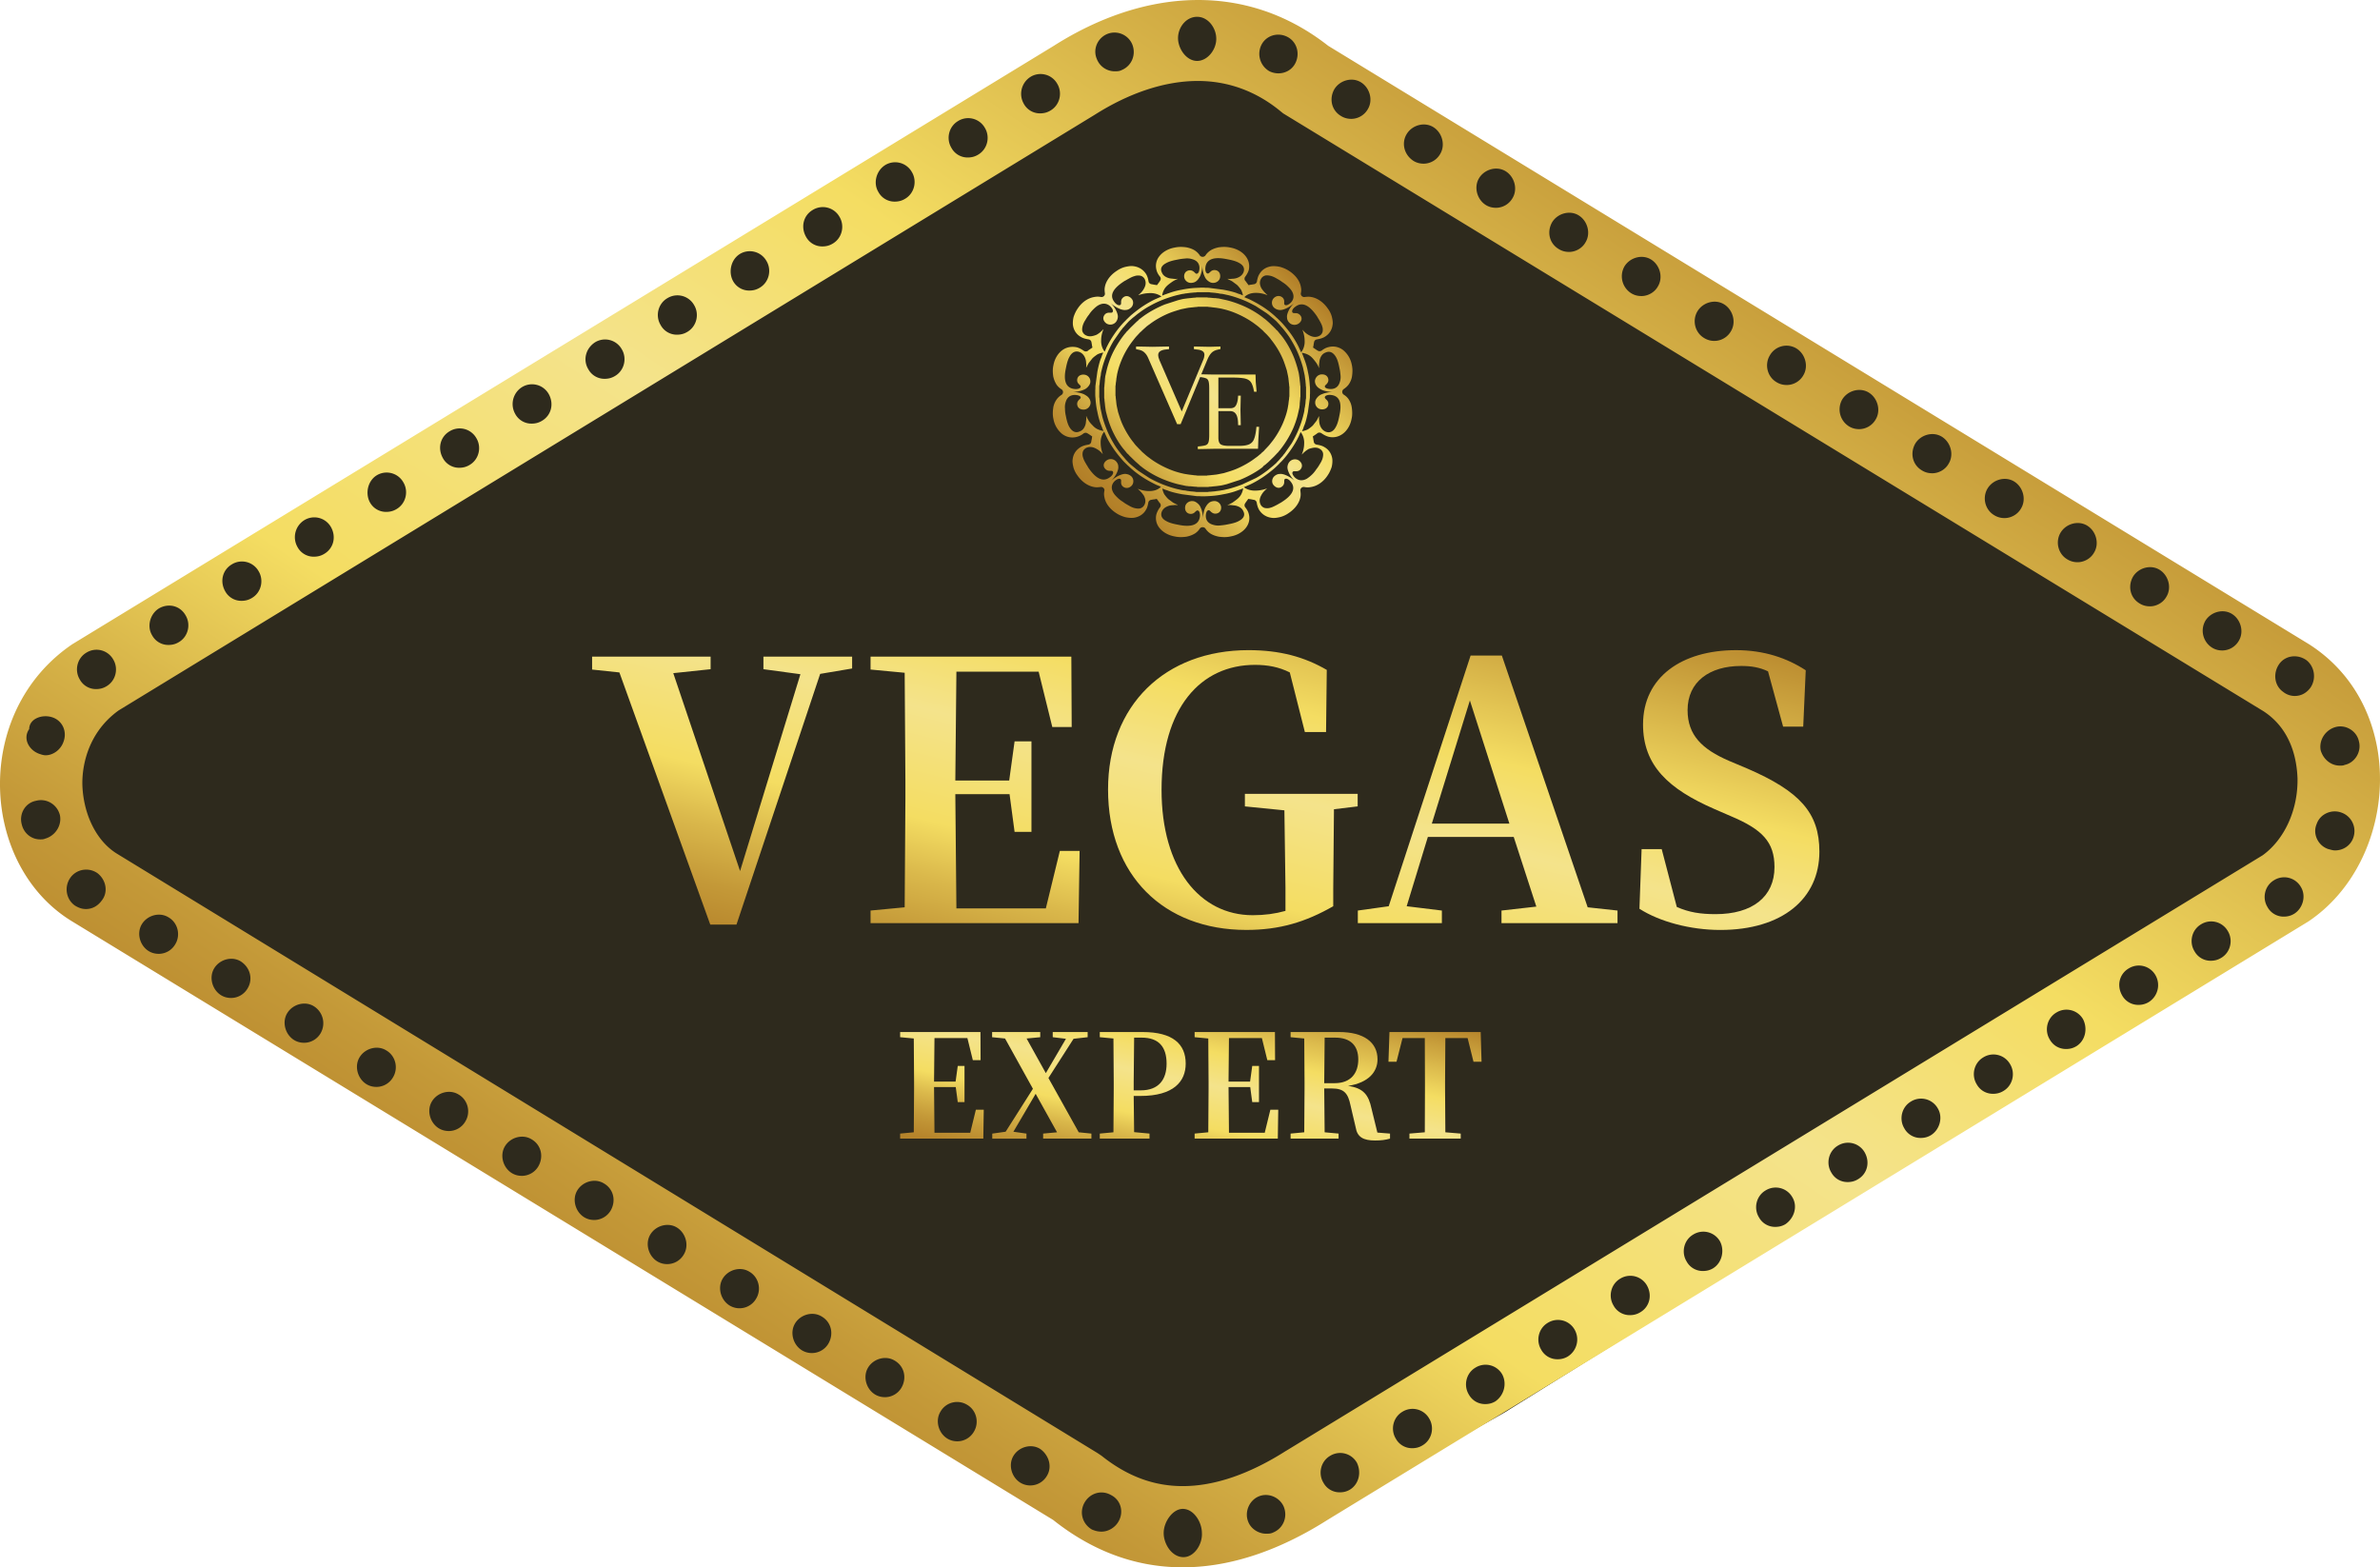 <?xml version="1.0" encoding="UTF-8" standalone="no"?>
<svg xmlns="http://www.w3.org/2000/svg" xmlns:xlink="http://www.w3.org/1999/xlink" width="205" height="135" fill="none" xmlns:v="https://vecta.io/nano"><path d="M96.336 1.887a3 3 0 0 1 1.381-.43l9.359-.548a3 3 0 0 1 1.726.427l89.248 53.912c.277.167.525.378.734.624l4.497 5.288a3 3 0 0 1 .714 1.943v8.02c0 .573-.164 1.134-.473 1.616l-2.679 4.19c-.24.376-.562.694-.941.93l-70.286 43.793-19.415 11.014a3 3 0 0 1-.892.332l-6.317 1.264c-.403.08-.819.077-1.221-.01l-5.311-1.146a2.99 2.99 0 0 1-.923-.367L11.054 81.5l-6.861-5.007a3 3 0 0 1-.999-1.265l-1.956-4.672a3 3 0 0 1-.233-1.159v-4.513a3 3 0 0 1 .48-1.628l3.668-5.678a3 3 0 0 1 .963-.937l90.22-54.756z" fill="#2e2a1d"/><path d="M198.893 55.494L114.404 3.946c-7.114-5.582-15.875-4.929-23.636 0L6.22 55.494c-8.643 5.879-7.937 19.063 0 23.874l84.489 51.548c7.467 5.938 15.874 4.929 23.635 0l84.489-51.548c7.703-5.167 8.703-18.351.059-23.874zm2.293 7.126c.882-.237 1.823.356 2 1.247.235.891-.353 1.841-1.236 2.019-.117.059-.235.059-.411.059-.765 0-1.411-.534-1.646-1.306-.177-.891.411-1.782 1.293-2.019zm-11.23-9.146c.471-.772 1.529-1.069 2.293-.594s1.058 1.544.588 2.316a1.65 1.65 0 0 1-1.411.831c-.294 0-.588-.059-.882-.238-.765-.475-1.058-1.485-.588-2.316zm-6.232-3.801c.47-.772 1.528-1.069 2.292-.594s1.06 1.544.588 2.316c-.293.535-.881.831-1.41.831-.294 0-.588-.059-.882-.237-.823-.475-1.059-1.485-.588-2.316zm-6.233-3.801c.47-.772 1.529-1.069 2.294-.594s1.058 1.544.588 2.316c-.295.534-.883.831-1.411.831a1.65 1.65 0 0 1-.883-.238c-.822-.475-1.057-1.544-.588-2.316zm-6.291-3.801c.471-.772 1.529-1.069 2.294-.594s1.058 1.544.588 2.316c-.295.534-.883.831-1.411.831a1.65 1.65 0 0 1-.883-.238c-.823-.475-1.058-1.544-.588-2.316zm-6.231-3.86c.47-.772 1.527-1.069 2.292-.594s1.059 1.544.588 2.316c-.293.535-.881.831-1.411.831-.293 0-.588-.059-.881-.237-.824-.475-1.059-1.485-.588-2.316zm-6.291-3.801c.469-.772 1.527-1.069 2.292-.594s1.059 1.544.588 2.316a1.65 1.65 0 0 1-1.411.832c-.294 0-.588-.059-.882-.238a1.72 1.72 0 0 1-.587-2.316zm-6.233-3.801a1.65 1.65 0 0 1 2.293-.594c.765.475 1.058 1.544.588 2.316a1.65 1.65 0 0 1-1.412.831c-.293 0-.588-.059-.881-.237-.823-.475-1.058-1.544-.588-2.316zm-6.233-3.801c.471-.772 1.529-1.069 2.293-.594s1.058 1.544.588 2.316a1.65 1.65 0 0 1-2.293.594c-.823-.475-1.058-1.544-.588-2.316zm-6.291-3.86c.471-.772 1.529-1.069 2.293-.594s1.058 1.544.588 2.316c-.293.534-.881.831-1.411.831-.294 0-.588-.059-.882-.238-.764-.475-1.058-1.485-.588-2.316zm-6.232-3.801c.47-.772 1.529-1.069 2.292-.594s1.06 1.544.588 2.316c-.293.535-.881.831-1.41.831-.294 0-.588-.059-.882-.238-.823-.475-1.059-1.485-.588-2.316zm-6.291-3.801c.47-.772 1.529-1.069 2.293-.594s1.058 1.544.588 2.316a1.65 1.65 0 0 1-1.412.831c-.293 0-.588-.059-.881-.237-.764-.475-1.059-1.544-.588-2.316zm-6.232-3.801c.47-.772 1.528-1.069 2.293-.594s1.058 1.544.588 2.316a1.65 1.65 0 0 1-1.412.831c-.294 0-.588-.059-.882-.237-.823-.535-1.058-1.544-.587-2.316zm-6.233-3.86c.471-.772 1.529-1.069 2.293-.594s1.059 1.544.588 2.316a1.65 1.65 0 0 1-1.411.831c-.294 0-.588-.059-.882-.238-.823-.475-1.058-1.485-.588-2.316zm-6.291-3.801c.412-.831 1.411-1.128 2.234-.713s1.117 1.425.706 2.257c-.294.594-.882.891-1.47.891-.235 0-.529-.059-.764-.178a1.73 1.73 0 0 1-.706-2.257zm-5.527-2.435c.941 0 1.647.95 1.647 1.9s-.765 1.9-1.647 1.9c-.94 0-1.646-1.069-1.646-1.96 0-.95.706-1.841 1.646-1.841zm-7.761 1.485a1.66 1.66 0 0 1 2.175.891c.353.891-.059 1.841-.882 2.197-.235.119-.412.119-.647.119a1.65 1.65 0 0 1-1.529-1.069c-.353-.831.059-1.782.882-2.138zm-6.585 3.682a1.65 1.65 0 0 1 2.293.594c.47.772.235 1.841-.588 2.316-.294.178-.588.238-.882.238a1.58 1.58 0 0 1-1.411-.831c-.47-.831-.176-1.841.588-2.316zm-6.232 3.801a1.65 1.65 0 0 1 2.293.594c.47.772.235 1.841-.588 2.316-.294.178-.588.238-.882.238a1.58 1.58 0 0 1-1.411-.831c-.47-.772-.235-1.841.588-2.316zm-6.291 3.801a1.65 1.65 0 0 1 2.293.594c.47.772.235 1.841-.588 2.316-.294.178-.588.238-.882.238a1.58 1.58 0 0 1-1.411-.831c-.47-.772-.176-1.841.588-2.316zm-6.232 3.86a1.65 1.65 0 0 1 2.293.594c.47.772.235 1.841-.588 2.316-.294.178-.588.238-.882.238a1.58 1.58 0 0 1-1.411-.831c-.47-.831-.235-1.841.588-2.316zm-6.291 3.801a1.65 1.65 0 0 1 2.293.594c.47.772.235 1.841-.588 2.316-.294.178-.588.238-.882.238a1.58 1.58 0 0 1-1.411-.831c-.411-.772-.176-1.841.588-2.316zm-6.232 3.801a1.65 1.65 0 0 1 2.293.594c.47.772.235 1.841-.588 2.316-.294.178-.588.238-.882.238a1.58 1.58 0 0 1-1.411-.832c-.47-.772-.235-1.841.588-2.316zm-6.232 3.801a1.65 1.65 0 0 1 2.293.594c.47.772.235 1.841-.588 2.316-.294.178-.588.238-.882.238a1.58 1.58 0 0 1-1.411-.832c-.47-.772-.235-1.782.588-2.316zm-6.291 3.86a1.65 1.65 0 0 1 2.293.594c.47.831.235 1.841-.588 2.316-.294.178-.588.237-.882.237a1.58 1.58 0 0 1-1.411-.831c-.47-.831-.176-1.841.588-2.316zm-6.232 3.801a1.65 1.65 0 0 1 2.293.594c.47.772.235 1.841-.588 2.316-.294.178-.588.238-.882.238a1.58 1.58 0 0 1-1.411-.831c-.47-.831-.235-1.841.588-2.316zm-6.291 3.801a1.65 1.65 0 0 1 2.293.594c.47.772.235 1.841-.588 2.316-.294.178-.588.238-.882.238a1.58 1.58 0 0 1-1.411-.832c-.412-.772-.176-1.841.588-2.316zm-6.232 3.86a1.65 1.65 0 0 1 2.293.594c.47.831.235 1.841-.588 2.316-.294.178-.588.237-.882.237a1.58 1.58 0 0 1-1.411-.831c-.47-.831-.176-1.841.588-2.316zm-6.232 3.801a1.65 1.65 0 0 1 2.293.594c.47.772.235 1.841-.588 2.316-.294.178-.588.238-.882.238a1.58 1.58 0 0 1-1.411-.831c-.47-.831-.235-1.841.588-2.316zm-6.291 3.801c.823-.475 1.823-.237 2.293.594.47.772.235 1.841-.588 2.316-.294.178-.588.237-.882.237a1.58 1.58 0 0 1-1.411-.831c-.47-.772-.176-1.841.588-2.316zm-6.232 3.801a1.65 1.65 0 0 1 2.293.594c.47.772.235 1.841-.588 2.316-.294.178-.588.237-.882.237a1.58 1.58 0 0 1-1.411-.831c-.47-.772-.235-1.841.588-2.316zM3.869 72.241c-.118.059-.294.059-.412.059-.764 0-1.411-.534-1.587-1.306-.235-.891.294-1.841 1.235-2.019.882-.238 1.823.297 2.058 1.247.176.891-.412 1.782-1.293 2.019zm1.587-8.314c-.235.653-.882 1.128-1.529 1.128-.176 0-.353-.059-.529-.119-.882-.297-1.47-1.307-.882-2.138 0-.891 1.117-1.307 1.999-1.01s1.293 1.247.941 2.138zm3.293 13.659c-.353.475-.823.713-1.352.713-.353 0-.647-.119-.941-.297-.764-.534-.941-1.604-.412-2.376s1.587-.95 2.352-.416c.764.594.941 1.663.353 2.375zm6.35 3.741a1.65 1.65 0 0 1-1.411.831c-.294 0-.588-.059-.882-.237-.764-.475-1.058-1.544-.588-2.316s1.529-1.069 2.293-.594c.823.475 1.058 1.544.588 2.316zm6.232 3.801a1.65 1.65 0 0 1-1.411.831c-.294 0-.588-.059-.882-.238-.764-.475-1.058-1.544-.588-2.316s1.529-1.069 2.293-.594c.823.535 1.058 1.544.588 2.316zm6.291 3.86a1.65 1.65 0 0 1-1.411.831c-.294 0-.588-.059-.882-.238-.764-.475-1.058-1.544-.588-2.316s1.529-1.069 2.293-.594 1.058 1.485.588 2.316zm6.232 3.801a1.65 1.65 0 0 1-1.411.831c-.294 0-.588-.059-.882-.238-.764-.475-1.058-1.544-.588-2.316s1.529-1.069 2.293-.594c.823.475 1.058 1.544.588 2.316zm6.232 3.801a1.65 1.65 0 0 1-1.411.831c-.294 0-.588-.059-.882-.238-.764-.475-1.058-1.544-.588-2.316s1.529-1.069 2.293-.594c.823.475 1.058 1.544.588 2.316zm6.291 3.86a1.65 1.65 0 0 1-1.411.831c-.294 0-.588-.059-.882-.237-.764-.475-1.058-1.544-.588-2.316s1.529-1.069 2.293-.594c.823.475 1.058 1.485.588 2.316zm6.232 3.801a1.65 1.65 0 0 1-1.411.831c-.294 0-.588-.059-.882-.237-.764-.475-1.058-1.544-.588-2.316s1.529-1.069 2.293-.594c.823.475 1.058 1.484.588 2.316zm6.291 3.801a1.65 1.65 0 0 1-1.411.831 1.64 1.64 0 0 1-.882-.238c-.764-.475-1.058-1.544-.588-2.316s1.529-1.069 2.293-.593 1.058 1.544.588 2.316zm6.232 3.8a1.65 1.65 0 0 1-2.293.594c-.764-.475-1.058-1.544-.588-2.316s1.529-1.069 2.293-.594c.823.475 1.058 1.544.588 2.316zm6.232 3.861a1.65 1.65 0 0 1-1.411.831 1.64 1.64 0 0 1-.882-.238c-.764-.475-1.058-1.544-.588-2.316s1.529-1.069 2.293-.594c.823.476 1.058 1.485.588 2.317zm6.291 3.8a1.65 1.65 0 0 1-1.411.832c-.294 0-.588-.06-.882-.238-.764-.475-1.058-1.544-.588-2.316s1.529-1.069 2.293-.594c.823.475 1.058 1.485.588 2.316zm6.232 3.801a1.65 1.65 0 0 1-1.411.832c-.294 0-.588-.06-.882-.238-.764-.475-1.058-1.544-.588-2.316a1.65 1.65 0 0 1 2.293-.594c.823.475 1.058 1.544.588 2.316zm6.291 3.801a1.65 1.65 0 0 1-1.411.832 1.64 1.64 0 0 1-.882-.239c-.764-.474-1.058-1.543-.588-2.316s1.529-1.068 2.293-.593c.764.534 1.058 1.543.588 2.316zm6.174 3.92c-.294.534-.882.89-1.47.89-.294 0-.529-.059-.823-.178-.823-.475-1.117-1.484-.647-2.316s1.47-1.128 2.293-.653c.823.416 1.117 1.425.647 2.257zm5.585 3.087c-.058 0-.058 0 0 0-.999 0-1.705-1.127-1.705-2.077s.765-2.079 1.647-2.079c.94 0 1.646 1.128 1.646 2.079.059.95-.647 2.077-1.588 2.077zm7.761-2.137c-.235.118-.411.118-.646.118-.647 0-1.294-.416-1.529-1.009-.353-.831.059-1.841.882-2.197s1.823.059 2.175.89c.353.892-.058 1.842-.882 2.198zm6.586-3.682c-.294.178-.588.237-.882.237a1.58 1.58 0 0 1-1.412-.832c-.47-.771-.235-1.84.588-2.316a1.65 1.65 0 0 1 2.294.594c.411.832.176 1.842-.588 2.317zm6.232-3.801c-.294.178-.588.237-.882.237a1.58 1.58 0 0 1-1.411-.831c-.471-.772-.235-1.841.588-2.316a1.65 1.65 0 0 1 2.293.594c.47.772.235 1.841-.588 2.316zm6.291-3.801c-.293.178-.588.238-.881.238-.588 0-1.118-.297-1.413-.832-.469-.772-.235-1.841.588-2.316a1.65 1.65 0 0 1 2.294.594c.411.772.176 1.782-.588 2.316zm6.233-3.86a1.65 1.65 0 0 1-.883.237 1.58 1.58 0 0 1-1.411-.831c-.47-.772-.235-1.841.588-2.316a1.65 1.65 0 0 1 2.294.594c.47.831.176 1.841-.588 2.316zm6.231-3.801c-.293.178-.588.238-.881.238a1.58 1.58 0 0 1-1.411-.832c-.471-.772-.236-1.841.588-2.316a1.65 1.65 0 0 1 2.292.594c.471.832.235 1.841-.588 2.316zm6.291-3.801c-.293.179-.588.238-.881.238a1.58 1.58 0 0 1-1.411-.832c-.471-.772-.236-1.84.588-2.316a1.65 1.65 0 0 1 2.292.594c.412.772.177 1.841-.588 2.316zm6.233-3.8c-.294.178-.588.237-.882.237a1.58 1.58 0 0 1-1.411-.831c-.47-.772-.235-1.841.588-2.316a1.65 1.65 0 0 1 2.293.593c.47.772.177 1.782-.588 2.317zm6.232-3.861c-.294.179-.587.238-.882.238-.588 0-1.117-.297-1.41-.831-.472-.772-.235-1.841.587-2.317a1.65 1.65 0 0 1 2.293.594c.471.832.236 1.841-.588 2.316zm6.291-3.8c-.293.178-.588.238-.881.238a1.58 1.58 0 0 1-1.411-.831c-.471-.772-.235-1.841.588-2.316a1.65 1.65 0 0 1 2.292.594c.471.772.176 1.841-.588 2.316zm6.233-3.801c-.294.178-.588.237-.882.237-.588 0-1.117-.297-1.412-.831-.47-.772-.235-1.841.588-2.316a1.65 1.65 0 0 1 2.294.594c.47.772.235 1.841-.588 2.316zm6.291-3.86c-.295.178-.588.238-.881.238-.588 0-1.118-.297-1.413-.831-.469-.772-.234-1.841.588-2.316a1.65 1.65 0 0 1 2.294.594c.411.832.176 1.841-.588 2.316zm6.233-3.801a1.65 1.65 0 0 1-.883.238 1.58 1.58 0 0 1-1.411-.831c-.47-.831-.235-1.841.588-2.316a1.65 1.65 0 0 1 2.294.594c.47.831.175 1.841-.588 2.316zm6.231-3.801c-.293.178-.588.238-.881.238a1.58 1.58 0 0 1-1.411-.831c-.471-.772-.236-1.841.588-2.316a1.65 1.65 0 0 1 2.292.594c.471.772.235 1.841-.588 2.316zm-80.549 42.461c-3.175 2.021-6.174 3.029-8.878 3.029-2.47 0-4.763-.831-6.997-2.613l-.353-.237-84.43-51.607c-1.764-1.069-2.881-3.326-2.999-5.82-.059-1.306.235-4.454 3.116-6.533L94.296 9.884c2.999-1.9 6.056-2.91 8.878-2.91 2.528 0 4.939.831 7.056 2.554l.294.238 84.43 51.489c2.469 1.603 2.88 4.276 2.94 5.761.058 2.732-1.117 5.285-2.999 6.651l-84.136 51.31zm86.84-46.262c-.293.178-.588.238-.881.238a1.58 1.58 0 0 1-1.411-.831c-.471-.772-.236-1.841.588-2.316a1.65 1.65 0 0 1 2.292.594c.472.772.177 1.841-.588 2.316zm1.411-19.479c-.351.475-.823.712-1.352.712a1.59 1.59 0 0 1-1-.356c-.763-.535-.881-1.604-.351-2.376s1.587-.891 2.352-.356c.704.535.881 1.604.351 2.376zm3.705 12.887c-.235.713-.882 1.128-1.588 1.128-.176 0-.353-.059-.588-.119-.881-.297-1.352-1.306-.999-2.138.293-.891 1.294-1.306 2.117-1.01.881.297 1.352 1.247 1.058 2.138z" fill="url(#B)"/><path d="M116.154 34.371a1.43 1.43 0 0 0-.404-.373c-.182-.118-.182-.373 0-.49.142-.098.283-.216.404-.373.142-.196.263-.451.304-.746s.06-.608-.02-.962a2.15 2.15 0 0 0-.749-1.275c-.363-.275-.808-.373-1.253-.255-.182.039-.384.137-.586.294a.31.31 0 0 1-.364 0c-.041-.02-.061-.039-.101-.059l-.283-.196s0-.039.02-.098.02-.157.04-.235c0-.039.021-.079.021-.118.02-.137.121-.236.262-.255.243-.039.445-.098.627-.196.405-.236.647-.589.708-1.04.04-.216 0-.451-.061-.706-.061-.236-.182-.491-.344-.706-.404-.589-.95-.922-1.435-1.001-.182-.039-.384-.02-.546 0-.202.039-.384-.137-.344-.334.041-.176.041-.353 0-.53-.081-.491-.424-1.001-1.031-1.393-.242-.157-.485-.255-.748-.334-.263-.059-.505-.078-.728-.059-.465.059-.849.294-1.071.687-.101.157-.162.373-.202.608-.021.137-.122.236-.263.255-.041 0-.081.02-.121.02-.081.02-.182.02-.243.039s-.101.02-.101.02l-.202-.275c-.021-.039-.041-.059-.081-.098-.081-.098-.081-.255 0-.353.141-.196.242-.373.303-.569.101-.432 0-.863-.283-1.217s-.748-.628-1.314-.726c-.364-.079-.688-.059-.991-.02-.283.059-.546.157-.748.294-.161.118-.283.236-.384.393-.121.177-.384.177-.505 0-.101-.157-.223-.275-.385-.393-.202-.137-.464-.235-.768-.294-.303-.039-.627-.059-.99.02-.566.098-1.031.373-1.315.726a1.33 1.33 0 0 0-.263 1.217c.04.177.142.373.303.569.081.098.081.255 0 .353-.02.039-.04.059-.061.098l-.202.275s-.04 0-.101-.02a1.24 1.24 0 0 1-.243-.039c-.04 0-.081-.02-.121-.02-.141-.02-.243-.118-.263-.255-.04-.235-.101-.432-.202-.608-.243-.392-.627-.628-1.071-.687-.223-.039-.465 0-.728.059-.243.059-.505.177-.728.334-.607.392-.95.922-1.031 1.393-.04.177-.02.373 0 .53.04.196-.142.373-.344.334-.182-.039-.364-.039-.566 0-.505.078-1.051.412-1.436 1.001-.162.235-.263.471-.344.706-.061.235-.081.491-.061.706.061.451.303.824.708 1.04.162.098.384.157.627.196.141.02.243.118.263.255 0 .039.02.078.02.118.02.078.02.157.04.235.02.059.02.098.02.098l-.283.196c-.041.02-.061.039-.101.079-.101.078-.263.078-.364 0-.202-.137-.384-.236-.586-.294-.465-.098-.91-.02-1.274.255s-.647.726-.748 1.276c-.081.334-.061.667-.02.962.061.294.162.53.303.746a1.44 1.44 0 0 0 .404.373c.182.118.182.373 0 .491a1.44 1.44 0 0 0-.404.373c-.142.196-.263.451-.303.746s-.061.608.02.962a2.15 2.15 0 0 0 .748 1.276c.364.275.809.373 1.253.255a1.5 1.5 0 0 0 .586-.294.31.31 0 0 1 .364 0c.04.02.061.039.101.059l.283.196s0 .039-.02.098c0 .059-.02.157-.04.236 0 .039-.02.078-.02.118-.02.138-.121.236-.263.255-.243.039-.445.098-.627.196-.404.236-.647.589-.708 1.04-.04.216 0 .451.061.706.061.236.182.491.344.707.404.589.95.922 1.435 1.001.182.039.384.02.546 0 .202-.039.384.138.344.334a1.17 1.17 0 0 0 0 .53c.081.491.424 1.001 1.031 1.393.243.157.485.255.748.334.263.059.505.078.728.059.465-.059.849-.294 1.072-.687.101-.157.162-.373.202-.608.02-.137.121-.236.263-.255.04 0 .081-.02.121-.02.081-.02.182-.02.243-.039s.101-.02.101-.02l.202.275c.02.039.04.059.081.098.081.098.081.255 0 .353a1.95 1.95 0 0 0-.303.569 1.33 1.33 0 0 0 .263 1.217c.284.353.749.628 1.315.726.363.079.687.059.99.02.304-.059.546-.157.768-.294.162-.118.284-.236.385-.393.121-.177.384-.177.505 0 .101.157.223.275.384.393.202.137.465.235.768.294.304.039.627.059.991-.02.566-.098 1.031-.373 1.314-.726s.384-.785.263-1.217c-.04-.176-.141-.373-.303-.569-.081-.098-.081-.255 0-.353.02-.039.04-.059.061-.098l.202-.275s.04 0 .101.02c.06 0 .162.02.242.039.041 0 .081.02.122.02.141.02.242.118.262.255.041.235.102.432.203.608.242.392.626.628 1.071.687.223.039.465 0 .728-.059a2.21 2.21 0 0 0 .728-.334c.606-.392.95-.922 1.031-1.393.04-.177.02-.373 0-.53-.041-.196.141-.373.344-.334.182.039.364.039.566 0 .505-.078 1.051-.412 1.435-1.001.162-.236.263-.471.344-.707.061-.235.081-.49.061-.706-.061-.451-.304-.824-.708-1.04-.162-.098-.384-.157-.627-.196-.141-.02-.242-.118-.263-.255 0-.039-.02-.078-.02-.118-.02-.079-.02-.157-.04-.236-.021-.059-.021-.098-.021-.098l.284-.196c.04-.02.06-.039.101-.078a.31.31 0 0 1 .363 0c.203.137.385.236.587.294.445.118.889.019 1.253-.255s.647-.726.748-1.276c.081-.334.061-.667.021-.961a1.66 1.66 0 0 0-.284-.746zm-7.945-9.144c.364 0 .728.098.95.196v-.02a2.78 2.78 0 0 1-.505-.569c-.122-.235-.182-.471-.081-.726.081-.196.202-.294.344-.353s.323-.039.505 0 .384.137.546.236c.182.098.344.196.465.294.162.098.323.216.465.353s.283.275.384.451c.182.314.202.667-.101.981-.101.098-.384.314-.526.177-.06-.039-.04-.157-.04-.275s-.041-.275-.182-.373c-.263-.196-.586-.098-.768.137-.182.255-.122.608.101.785a.79.79 0 0 0 .424.177c.162.02.304-.02.465-.078.324-.118.627-.334.85-.55-.223.216-.445.51-.567.824-.06.157-.101.314-.08.451a.63.63 0 0 0 .182.432c.181.216.545.275.808.098s.364-.471.142-.726c-.122-.137-.263-.177-.384-.177s-.223 0-.263-.039c-.142-.157.081-.412.202-.491.687-.549 1.314 0 1.799.667.041.059.101.137.142.216s.101.157.141.235c.081.138.162.295.223.432.02.039.02.078.04.118.061.177.061.353.02.51-.06.157-.161.275-.364.353-.262.098-.525.039-.748-.078a1.75 1.75 0 0 1-.586-.471h-.02c.081.216.182.569.182.922.02.353-.081.726-.303 1.001 0 0-.021-.039-.061-.137-.041-.079-.101-.216-.162-.353a8.24 8.24 0 0 0-.606-1.021c-.243-.353-.526-.687-.748-.942-.102-.118-.203-.216-.283-.294l-.102-.098-.101-.098c-.08-.059-.161-.157-.303-.275-.242-.216-.606-.491-.97-.726a10.47 10.47 0 0 0-1.052-.589c-.141-.078-.283-.118-.363-.157s-.142-.059-.142-.059c.283-.294.647-.373 1.031-.373zm-7.784-2.551c.324-.196.789-.275 1.092-.334.182-.039.384-.059.586-.078a1.46 1.46 0 0 1 .587.059c.364.098.626.334.626.765 0 .138-.04.471-.242.491-.081 0-.142-.079-.223-.157-.101-.079-.222-.157-.404-.137-.344.039-.485.314-.445.608a.59.59 0 0 0 .647.471c.182-.02.324-.078.425-.177.121-.098.202-.235.283-.373.141-.294.202-.667.202-.962 0 .294.061.667.202.962a.89.89 0 0 0 .283.373c.122.098.263.177.425.177.283.02.586-.177.627-.491.04-.294-.102-.569-.425-.608-.202-.02-.323.059-.404.137s-.162.157-.223.157c-.202 0-.242-.333-.222-.49.081-.863.93-.922 1.759-.765.303.059.788.137 1.132.333.344.177.546.451.384.844-.121.255-.344.392-.586.471-.122.039-.263.059-.384.059-.122.02-.263.02-.384 0v.02c.101.059.242.118.384.196l.424.314c.142.137.243.275.344.412.081.157.141.334.162.491 0 0-.061-.02-.142-.059-.04-.02-.101-.039-.162-.059s-.141-.039-.222-.079c-.323-.118-.748-.216-1.173-.294l-1.213-.157c-.161-.019-.303 0-.404-.019h-.162-.162l-.404.019a7.99 7.99 0 0 0-1.213.157 6.55 6.55 0 0 0-1.172.314c-.081.02-.142.059-.223.078l-.162.059c-.081.039-.141.059-.141.059.02-.177.081-.353.162-.51s.202-.294.343-.412.283-.216.425-.314c.141-.078.283-.157.404-.196v-.02c-.121.02-.242.02-.384 0s-.263-.019-.384-.059c-.263-.079-.485-.216-.586-.471-.182-.353 0-.628.343-.805zm-6.813 6.24c-.202-.079-.303-.196-.364-.334s-.04-.314 0-.491a1.8 1.8 0 0 1 .243-.53c.101-.176.202-.333.303-.451a2.57 2.57 0 0 1 .364-.451c.142-.137.283-.275.465-.373.323-.177.687-.196 1.011.098.101.098.324.373.182.51-.04.059-.162.039-.283.039s-.283.039-.384.176c-.202.255-.121.549.142.746a.63.63 0 0 0 .809-.098c.121-.137.162-.275.182-.412s-.02-.294-.081-.451c-.121-.314-.344-.608-.566-.824a2.51 2.51 0 0 0 .849.55c.162.059.323.098.465.078.162 0 .303-.059.445-.177.222-.177.283-.53.101-.765s-.485-.353-.748-.137a.47.47 0 0 0-.182.373c0 .118 0 .216-.04.255-.162.137-.425-.079-.505-.196-.566-.667 0-1.275.688-1.746.061-.039.141-.098.222-.137s.162-.098.243-.137c.142-.078.283-.157.445-.216.041-.02.081-.02.121-.039.182-.059.364-.059.526-.02a.58.58 0 0 1 .364.353c.101.255.04.51-.081.726-.121.236-.303.432-.485.569v.02a3.01 3.01 0 0 1 .95-.177c.364-.019.748.079 1.031.295 0 0-.06.019-.141.059l-.364.157c-.303.137-.687.353-1.051.589s-.708.51-.971.726c-.121.098-.222.196-.303.275l-.101.098-.101.098c-.061.078-.162.157-.283.294a8.35 8.35 0 0 0-.748.942c-.243.353-.465.726-.607 1.02-.081.137-.121.275-.162.353s-.061.137-.061.137c-.222-.275-.323-.648-.303-1.001 0-.353.101-.706.202-.922h-.02c-.162.177-.364.353-.586.471-.303.118-.566.177-.829.079zm.162 7.319c-.081-.137-.162-.275-.202-.392h-.02a1.16 1.16 0 0 1 0 .373c-.02.137-.02.255-.061.373-.081.255-.222.471-.485.569-.384.177-.667-.02-.869-.333s-.283-.765-.344-1.06a2.59 2.59 0 0 1-.061-.569 1.34 1.34 0 0 1 .061-.569c.101-.353.344-.608.788-.608.142 0 .485.039.505.216 0 .079-.081.138-.162.216-.081.098-.162.216-.141.392.04.334.323.471.647.432.324-.059.526-.353.505-.628a.71.71 0 0 0-.182-.412c-.101-.118-.243-.196-.384-.275-.303-.137-.687-.196-1.011-.196.303 0 .687-.059.991-.196.162-.059.283-.157.384-.275s.182-.255.182-.412a.58.58 0 0 0-.505-.608c-.303-.039-.586.098-.627.412-.02.196.061.314.141.392s.162.157.162.216c0 .196-.344.235-.505.216-.889-.079-.95-.903-.788-1.707.061-.294.142-.765.344-1.099.182-.334.485-.53.869-.373.263.118.404.334.485.569a1.2 1.2 0 0 1 .061.373 1.16 1.16 0 0 1 0 .373h.02c.061-.098.121-.236.202-.373l.324-.412c.141-.137.283-.235.424-.334a1.67 1.67 0 0 1 .505-.157s-.02.059-.061.137c-.02.039-.04.098-.061.157s-.04.137-.081.216c-.121.294-.223.726-.303 1.138l-.162 1.177c-.02.157 0 .294-.02.392v.157.157a2.98 2.98 0 0 0 .02.392c.02.314.061.746.162 1.177.081.432.202.844.323 1.138.02.079.061.137.081.216l.061.157a1.16 1.16 0 0 1 .061.137c-.182-.02-.364-.079-.526-.157s-.303-.196-.424-.334c-.121-.118-.243-.255-.324-.393zm5.196 6.063a2.52 2.52 0 0 1-.95-.196v.02a2.8 2.8 0 0 1 .505.569c.121.235.182.471.081.726-.081.196-.202.294-.344.353s-.324.039-.505 0-.384-.137-.546-.236c-.182-.098-.344-.196-.465-.294-.162-.098-.324-.216-.465-.353s-.283-.275-.384-.451c-.182-.314-.202-.667.101-.981.101-.098.384-.314.526-.177.061.039.04.157.04.275s.04.275.182.373c.263.196.586.098.768-.138.182-.255.121-.608-.101-.785-.141-.118-.283-.157-.424-.177-.162-.02-.303.02-.465.078-.323.118-.627.334-.849.55.222-.216.445-.51.566-.824.061-.157.101-.314.081-.451 0-.157-.061-.294-.182-.432a.63.63 0 0 0-.809-.098c-.263.177-.364.471-.142.726.121.137.263.176.384.176s.222 0 .263.039c.142.157-.081.412-.202.491-.687.549-1.314 0-1.799-.667-.04-.059-.101-.137-.142-.216s-.101-.157-.141-.235c-.081-.137-.162-.275-.222-.432-.02-.039-.02-.078-.04-.118-.061-.177-.061-.353-.02-.51a.58.58 0 0 1 .364-.353c.263-.098.526-.039.748.079.243.118.445.294.586.471h.02c-.081-.216-.182-.569-.182-.922-.02-.353.081-.726.303-1.001 0 0 .02.039.061.137l.162.353c.141.294.364.667.606 1.02s.526.687.748.942c.101.118.202.216.283.294l.101.098.101.098c.081.059.162.157.303.275a8.56 8.56 0 0 0 .97.726 10.48 10.48 0 0 0 1.051.589c.142.078.283.118.364.157a1.23 1.23 0 0 0 .142.059c-.283.294-.667.373-1.031.373zm7.783 2.551c-.323.196-.788.275-1.091.333-.182.039-.385.059-.587.079a1.46 1.46 0 0 1-.586-.059c-.364-.098-.627-.334-.627-.765 0-.138.041-.471.243-.491.081 0 .141.079.222.157.101.079.223.157.405.138.343-.039.485-.314.444-.608a.59.59 0 0 0-.647-.471c-.181.02-.323.078-.424.177-.121.098-.202.236-.283.373-.142.294-.202.667-.202.962 0-.294-.061-.667-.203-.962-.06-.157-.161-.275-.283-.373s-.262-.177-.424-.177c-.283-.02-.586.177-.627.49-.04.294.101.569.425.608.202.02.323-.059.404-.137s.162-.157.222-.157c.203 0 .243.334.223.491-.081.863-.93.922-1.759.765-.303-.059-.789-.137-1.132-.334-.344-.177-.546-.451-.384-.844.121-.255.343-.392.586-.471.121-.039.263-.059.384-.059.121-.02.263-.02.384 0v-.02c-.101-.059-.242-.118-.384-.196l-.424-.314c-.142-.137-.243-.275-.344-.412-.081-.157-.142-.334-.162-.49 0 0 .061.02.142.059.04.02.101.039.161.059s.142.039.223.079c.323.118.748.216 1.172.294l1.213.157c.162.02.304 0 .405.02h.161.162l.405-.02a7.99 7.99 0 0 0 1.213-.157c.444-.078.869-.196 1.172-.314.081-.02.142-.059.223-.078l.161-.059c.081-.039.142-.059.142-.059-.02.176-.081.353-.162.51s-.202.294-.344.412-.283.216-.424.314c-.142.078-.283.157-.404.196v.02c.121-.02.242-.02.384 0s.262.02.384.059c.263.078.485.216.586.471.182.353-.02.628-.344.805zm.243-3.12c-.404.157-.829.294-1.213.392-.202.039-.384.098-.586.118-.101.02-.182.039-.263.039-.081.02-.182.02-.263.039l-.445.039c-.06 0-.121 0-.182.02h-.161-.304-.303-.162c-.06 0-.121 0-.182-.02l-.444-.039c-.081-.02-.162-.02-.263-.039-.081-.02-.182-.039-.263-.039-.182-.019-.384-.078-.586-.118a9.64 9.64 0 0 1-1.213-.392 10.27 10.27 0 0 1-1.153-.549l-.93-.608c-.061-.039-.121-.098-.182-.137s-.101-.098-.162-.138l-.263-.216-.223-.196-.202-.216c-.061-.059-.142-.157-.222-.255-.041-.039-.081-.098-.142-.157-.041-.059-.101-.118-.142-.177-.202-.255-.424-.549-.627-.903-.202-.334-.404-.726-.566-1.119s-.303-.805-.404-1.177l-.121-.549c-.02-.098-.041-.177-.041-.255-.02-.078-.02-.177-.04-.255l-.04-.432c0-.059 0-.118-.02-.176v-.157-.275-.294-.157c0-.059 0-.118.02-.177.02-.137.02-.275.04-.432.02-.078.02-.157.04-.255.02-.078.041-.177.041-.255.02-.177.081-.373.121-.55.101-.392.243-.785.404-1.177a9.74 9.74 0 0 1 .566-1.118l.627-.903c.061-.059.101-.118.142-.177s.101-.098.142-.157l.222-.255.202-.216.223-.196c.061-.059.162-.137.263-.216.04-.039.101-.078.162-.137.061-.039.121-.098.182-.137.263-.196.566-.412.93-.608.344-.196.748-.392 1.153-.549a10.8 10.8 0 0 1 1.213-.392c.202-.039.384-.098.586-.118.101-.02.182-.039.263-.039.081-.02.182-.02.263-.039l.444-.039c.061 0 .122 0 .182-.02h.162.303.02.304.162c.06 0 .121 0 .181.02l.445.039c.081.019.162.019.263.039.081.02.182.039.263.039.182.02.384.079.586.118.405.098.809.235 1.213.392s.789.353 1.153.549l.93.608c.06.039.121.098.182.137s.101.098.161.137l.263.216.223.196.202.216a3.82 3.82 0 0 1 .222.255c.04.039.081.098.142.157.04.059.101.118.141.177.202.255.425.549.627.903a8.43 8.43 0 0 1 .566 1.118c.162.393.303.805.404 1.177l.122.55c.02.098.04.176.04.255.02.078.02.177.04.255l.041.432c0 .059 0 .118.02.177v.157.275.294.157c0 .059 0 .118-.02.176-.02.137-.02.275-.041.432-.02.078-.02.157-.04.255a1.13 1.13 0 0 0-.04.255c-.021.177-.081.373-.122.549a8.95 8.95 0 0 1-.404 1.177 9.83 9.83 0 0 1-.566 1.119l-.627.903c-.061.059-.101.118-.141.177s-.102.098-.142.157l-.222.255c-.142.137-.202.216-.202.216l-.223.196c-.06.059-.162.137-.263.216-.04.039-.101.079-.161.138-.061.039-.122.098-.182.137-.263.196-.567.412-.93.608l-1.173.549zm6.571-3.12c.202.079.303.196.364.334s.04.314 0 .49-.142.373-.243.53c-.101.177-.202.334-.303.451-.101.157-.223.314-.364.451a2.75 2.75 0 0 1-.465.373c-.324.177-.688.196-1.011-.098-.101-.098-.324-.373-.182-.51.04-.059.162-.039.283-.039s.283-.039.384-.177c.202-.255.121-.549-.141-.746a.63.63 0 0 0-.809.098c-.121.137-.162.275-.182.412s.02.294.081.451c.121.314.344.608.566.824a2.51 2.51 0 0 0-.849-.55c-.162-.059-.324-.098-.465-.078-.162 0-.303.059-.445.177-.222.177-.283.53-.101.765s.485.353.748.137a.47.47 0 0 0 .182-.373c0-.118 0-.216.04-.255.162-.137.425.078.506.196.566.667 0 1.276-.688 1.727-.06.039-.141.098-.222.137s-.162.098-.243.137a4.61 4.61 0 0 1-.444.216c-.041.02-.081.02-.122.039a.96.96 0 0 1-.525.02.58.58 0 0 1-.364-.353c-.101-.255-.041-.51.081-.726.121-.235.303-.432.485-.569v-.02c-.223.078-.587.176-.95.176-.364.02-.748-.078-1.032-.294 0 0 .061-.02.142-.059l.364-.157c.303-.137.687-.353 1.051-.589s.708-.51.971-.726c.121-.098.222-.196.303-.275l.101-.098.101-.098c.061-.079.162-.157.283-.294.223-.236.506-.589.748-.942s.465-.726.607-1.02c.081-.137.121-.275.161-.353s.061-.137.061-.137c.222.275.324.648.303 1.001 0 .353-.101.706-.202.922h.02a2.26 2.26 0 0 1 .587-.471c.303-.098.566-.157.829-.059zm1.819-2.904c-.06.294-.141.765-.343 1.099-.182.334-.486.53-.87.373-.263-.118-.404-.334-.485-.569-.04-.118-.061-.255-.061-.373-.02-.118-.02-.255 0-.373h-.02c-.061.098-.121.235-.202.373l-.324.412c-.141.137-.283.236-.424.334-.162.078-.344.137-.506.157 0 0 .021-.059.061-.137.02-.039.04-.098.061-.157s.04-.137.081-.216c.121-.294.222-.726.303-1.138l.162-1.177c.02-.157 0-.294.02-.393v-.157-.157c0-.098 0-.236-.02-.393-.021-.314-.061-.746-.162-1.177a6.04 6.04 0 0 0-.324-1.138c-.02-.079-.06-.137-.081-.216l-.06-.157c-.041-.078-.061-.137-.061-.137a1.63 1.63 0 0 1 .526.157c.162.078.303.196.424.334a5.53 5.53 0 0 1 .324.412c.081.137.162.275.202.392h.02c-.02-.118-.02-.235 0-.373s.021-.255.061-.373c.081-.255.222-.471.485-.569.384-.177.667.02.87.334s.283.765.343 1.06c.041.177.061.373.081.569s0 .392-.061.569c-.101.353-.343.608-.788.608-.142 0-.485-.039-.506-.216 0-.079.081-.137.162-.216.081-.098.162-.216.142-.392-.041-.334-.324-.471-.647-.432-.324.059-.526.353-.506.628.021.177.081.294.182.412s.243.196.384.275c.304.137.688.196 1.011.196-.303 0-.687.059-.99.196-.162.059-.283.157-.384.275s-.182.255-.182.412a.58.58 0 0 0 .505.608c.303.039.586-.098.627-.412.02-.196-.061-.314-.142-.392s-.162-.157-.162-.216c0-.196.344-.235.506-.216.89.078.93.883.768 1.688z" fill="url(#C)"/><path d="M108.938 40.061c.061-.039.101-.078.142-.118a2.74 2.74 0 0 0 .242-.216l.202-.196.203-.196.222-.235c.04-.039.081-.098.142-.138.04-.059.08-.118.141-.176a8.78 8.78 0 0 0 1.152-1.884 8.09 8.09 0 0 0 .385-1.118l.121-.53c.02-.078.04-.157.04-.255.021-.079.021-.157.021-.236l.04-.412c0-.059 0-.118.02-.176v-.138-.275-.275-.137c0-.059 0-.118-.02-.177 0-.118-.02-.255-.04-.412 0-.078-.021-.157-.021-.235-.02-.079-.02-.157-.04-.255-.02-.177-.081-.353-.121-.53-.101-.353-.223-.746-.385-1.118-.323-.746-.748-1.433-1.152-1.884-.04-.059-.101-.118-.141-.177a.47.47 0 0 0-.142-.137c-.081-.098-.162-.177-.222-.236l-.203-.196-.202-.196-.242-.216c-.041-.039-.101-.078-.142-.118a1.11 1.11 0 0 1-.182-.137 8.15 8.15 0 0 0-1.961-1.099 8.73 8.73 0 0 0-1.152-.373l-.546-.118c-.081-.02-.182-.039-.263-.039-.081-.02-.162-.02-.243-.02l-.424-.039c-.061 0-.121 0-.182-.02h-.142-.283-.283-.141c-.061 0-.122 0-.182.02-.122 0-.263.02-.425.039-.081 0-.161.02-.242.02-.081.019-.162.019-.263.039-.182.02-.364.078-.546.118l-1.152.373c-.769.314-1.476.726-1.962 1.099-.061.039-.121.098-.182.137s-.101.079-.142.137c-.101.078-.182.157-.243.216l-.202.196-.202.196-.223.235c-.04.039-.081.098-.141.137a1.08 1.08 0 0 1-.142.177c-.384.471-.829 1.158-1.152 1.884-.162.373-.283.746-.384 1.119l-.121.53c-.02.079-.04.157-.04.255-.02.079-.02.157-.02.236l-.04.412c0 .059 0 .118-.02.177v.137.275.275.137c0 .059 0 .118.02.177 0 .118.02.255.04.412 0 .078.02.157.02.235.02.078.02.157.04.255.02.177.081.353.121.53a9.16 9.16 0 0 0 .384 1.118c.324.746.748 1.432 1.152 1.884.041.059.101.118.142.177s.081.098.141.137c.081.098.162.177.223.236l.202.196.202.196.243.216c.04.039.101.079.142.137.061.039.121.078.182.137.485.373 1.193.804 1.962 1.099a8.73 8.73 0 0 0 1.152.373l.546.118a1.22 1.22 0 0 0 .263.039c.081.02.161.02.242.02l.425.039c.06 0 .121 0 .182.02h.141.283.283.142c.061 0 .121 0 .182-.02.121 0 .263-.02.424-.039.081 0 .162-.02.243-.02.081-.02.162-.02.263-.039.182-.02.364-.078.546-.118l1.152-.373c.768-.314 1.476-.726 1.961-1.099.061-.098.121-.137.182-.177zm-.485-.863c-.041.039-.081.078-.142.118-.04.039-.101.079-.161.118-.425.334-1.052.706-1.719.981-.343.137-.687.236-1.011.334l-.485.098c-.081.02-.141.02-.222.039h-.021c-.06 0-.141.02-.202.02l-.364.039c-.06 0-.101 0-.161.02h-.142-.263-.242-.142c-.04 0-.101 0-.162-.02-.101 0-.242-.02-.363-.039-.061 0-.142-.02-.203-.02h-.02c-.06-.02-.141-.02-.222-.039-.162-.02-.324-.059-.486-.098-.323-.079-.687-.196-1.01-.334-.668-.275-1.294-.648-1.719-.981-.061-.039-.101-.078-.162-.118-.04-.039-.101-.078-.142-.118l-.222-.196c-.121-.098-.182-.177-.182-.177l-.182-.177-.202-.216a.86.86 0 0 1-.121-.137c-.04-.039-.081-.098-.121-.157-.344-.412-.728-1.02-1.011-1.668-.142-.334-.243-.667-.344-.981l-.101-.471c-.02-.078-.02-.137-.04-.216v-.02c0-.059-.02-.138-.02-.196l-.041-.353c0-.059 0-.098-.02-.157v-.137-.235-.02-.236-.137c0-.039 0-.098.02-.157 0-.098.02-.235.041-.353 0-.059.02-.137.02-.196v-.02c.02-.059.02-.137.04-.216.02-.157.061-.314.101-.471.081-.314.202-.647.344-.981a7.29 7.29 0 0 1 1.011-1.668c.04-.059.081-.098.121-.157.04-.039.081-.098.121-.137l.202-.216c.101-.118.182-.177.182-.177l.182-.177.222-.196c.04-.039.081-.078.142-.118.04-.039.101-.078.162-.118.425-.334 1.051-.706 1.719-.981.343-.137.687-.235 1.01-.334l.486-.098c.081-.02.141-.02.222-.039h.02c.061 0 .142-.02.203-.02l.363-.039c.061 0 .102 0 .162-.02h.142.262.243.142c.04 0 .101 0 .161.02.102 0 .243.02.364.039.061 0 .142.02.202.02h.021c.06.02.141.02.222.039a4.23 4.23 0 0 1 .485.098 6.75 6.75 0 0 1 1.011.334c.667.275 1.294.648 1.719.981.06.039.101.078.161.118.041.039.101.079.142.118l.222.196a1.16 1.16 0 0 1 .182.177l.182.177c.061.059.122.118.202.216a.86.86 0 0 1 .122.137c.04.039.081.098.121.157a7.28 7.28 0 0 1 1.011 1.668c.141.334.242.667.344.981l.101.471c.02.078.02.137.04.216v.02c0 .059.02.137.02.196l.041.353c0 .059 0 .098.02.157v.137.236.02.235.137c0 .039 0 .098-.02.157 0 .098-.02.236-.041.353 0 .059-.02.137-.02.196v.02c-.02.059-.02.137-.04.216-.021.157-.061.314-.101.471-.081.314-.203.647-.344.981-.283.648-.667 1.256-1.011 1.668-.04.059-.081.098-.121.157-.041.039-.081.098-.122.137l-.202.216c-.101.098-.141.157-.162.177l-.02.02c-.02.02-.081.078-.182.157-.06.078-.141.137-.222.196z" fill="url(#D)"/><path d="M101.391 36.533l-2.498-5.708c-.083-.191-.188-.345-.315-.462-.121-.123-.299-.207-.534-.25l-.191-.037v-.231l1.42.028 1.42-.028v.231l-.286.028c-.197.018-.356.068-.477.148-.114.074-.171.188-.171.342 0 .111.035.25.105.416l1.925 4.431 1.849-4.44c.038-.086.064-.163.076-.231.019-.074.029-.139.029-.194 0-.148-.051-.256-.153-.324-.101-.074-.241-.12-.419-.139l-.334-.037v-.231l1.335.028.953-.028v.222l-.219.046c-.242.049-.429.145-.563.287s-.254.345-.362.611l-2.287 5.523h-.305z" fill="url(#E)"/><path d="M103.172 38.681v-.225l.185-.018c.217-.024.381-.054.492-.09.118-.042.198-.126.241-.252.044-.132.065-.345.065-.639v-3.999c0-.3-.021-.513-.065-.639s-.123-.207-.241-.243c-.111-.042-.275-.075-.492-.099l-.185-.018v-.225l1.373.027h3.6l.019.648.074.829h-.223c-.043-.27-.102-.486-.176-.648-.068-.162-.167-.282-.297-.36-.13-.084-.306-.138-.529-.162-.216-.03-.498-.045-.844-.045h-1.225v2.639h1.039c.124 0 .232-.027.325-.081.093-.06.167-.168.223-.324.062-.156.099-.381.111-.675h.232l-.028 1.207.028 1.333h-.232c0-.438-.055-.748-.167-.928-.111-.186-.275-.279-.492-.279h-1.039v2.278c0 .288.065.48.195.576.13.09.371.135.724.135h.863c.359 0 .637-.039.835-.117a.8.8 0 0 0 .454-.468c.1-.24.168-.591.205-1.054h.232l-.065 1.081-.028.811h-3.814l-1.373.027z" fill="url(#F)"/><g filter="url(#A)"><path d="M72.398 56.557h-7.641v1.083l3.186.433-5.197 16.954-5.754-17.046 3.217-.34v-1.083H50v1.114l2.351.248 7.827 21.718h2.258l7.208-21.594 2.753-.464v-1.021z" fill="url(#G)"/><path d="M90.289 73.294l-1.207 4.95h-7.703l-.093-9.838h4.671l.433 3.248h1.454v-7.796h-1.454l-.464 3.372h-4.64l.093-9.374h7.084l1.176 4.764h1.671l-.031-6.064H73.985v1.114l2.939.278.062 9.343v1.516l-.062 9.343-2.939.279v1.083h17.913l.093-6.218h-1.702z" fill="url(#G)"/><path d="M115.942 68.375h-9.714v1.083l3.403.34.092 6.651v2.011c-.897.248-1.794.371-2.815.371-4.578 0-7.858-4.053-7.858-10.797 0-7.115 3.403-10.766 8.044-10.766 1.114 0 2.073.186 3.001.65l1.299 5.136h1.825l.062-5.352c-1.918-1.114-4.022-1.702-6.744-1.702-7.177 0-12.096 4.733-12.096 12.004 0 7.394 4.795 12.096 11.91 12.096 2.877 0 5.105-.681 7.487-2.042v-1.516l.062-6.837 2.042-.248v-1.083z" fill="url(#G)"/><path d="M122.329 70.943l3.279-10.611 3.403 10.611h-6.682zm13.426 7.208l-7.394-21.687h-2.691l-7.054 21.594-2.66.371v1.083h7.239v-1.083l-3.032-.371 1.825-5.971h7.394l1.949 6.002-3.001.34v1.083h9.993v-1.083l-2.568-.279z" fill="url(#G)"/><path d="M147.916 65.529c-2.289-.99-3.557-2.197-3.557-4.362 0-2.444 1.887-3.805 4.609-3.805.898 0 1.609.124 2.321.464l1.299 4.764h1.732l.217-4.857c-1.609-1.052-3.589-1.733-6.002-1.733-4.671 0-8.012 2.32-8.012 6.404 0 3.558 2.227 5.569 6.125 7.27l1.423.619c2.723 1.145 3.774 2.227 3.774 4.393 0 2.568-1.918 4.053-5.073 4.053-1.3 0-2.29-.155-3.341-.619l-1.3-4.981h-1.732l-.186 5.136c1.733 1.114 4.393 1.825 6.961 1.825 5.352 0 8.539-2.692 8.539-6.744 0-3.341-1.671-5.197-6.25-7.177l-1.547-.65z" fill="url(#G)"/></g><path d="M84.055 95.587l-.483 1.98h-3.081l-.037-3.935h1.869l.173 1.299h.582v-3.118h-.582l-.186 1.349h-1.856l.037-3.75h2.834l.47 1.906h.668l-.012-2.425h-6.918v.445l1.176.111.025 3.737v.606l-.025 3.737-1.176.111v.433h7.165l.037-2.487h-.681z" fill="url(#H)"/><path d="M92.916 97.53l-2.611-4.678 2.166-3.378 1.213-.136v-.445h-3.007v.445l1.138.136-1.733 2.958-1.658-2.982 1.176-.111v-.445h-4.145v.445l1.114.111 2.401 4.331-2.351 3.7-1.151.161v.433h2.945v-.433l-1.126-.161 1.918-3.267 1.844 3.316-1.2.111v.433h4.158v-.433l-1.089-.111z" fill="url(#H)"/><path d="M98.343 89.375c1.448 0 2.141.78 2.141 2.24 0 1.361-.668 2.302-2.227 2.302h-.606v-.73l.037-3.811h.656zm-.111 5.024c2.859 0 3.898-1.25 3.898-2.784 0-1.683-1.101-2.722-3.712-2.722H94.73v.445l1.176.111.025 3.737v.606l-.025 3.737-1.176.111v.433h4.282v-.433l-1.324-.124-.037-3.118h.582z" fill="url(#H)"/><path d="M109.421 95.587l-.483 1.98h-3.081l-.037-3.935h1.868l.173 1.299h.582v-3.118h-.582l-.185 1.349h-1.856l.037-3.75h2.834l.47 1.906h.668l-.012-2.425h-6.918v.445l1.176.111.025 3.737v.606l-.025 3.737-1.176.111v.433h7.165l.037-2.487h-.68z" fill="url(#H)"/><path d="M114.061 93.298l.037-3.923h.903c1.324 0 1.993.681 1.993 1.881 0 1.151-.619 2.042-2.03 2.042h-.903zm4.579 4.257l-.508-2.079c-.247-1.151-.68-1.757-2.017-1.943 1.807-.285 2.537-1.237 2.537-2.289 0-1.473-1.188-2.351-3.304-2.351h-4.183v.445l1.176.111.025 3.737v.606l-.025 3.737-1.176.111v.433h4.133v-.433l-1.2-.111-.037-3.774h.68c1.028 0 1.374.421 1.584 1.448l.446 1.906c.136.841.668 1.126 1.671 1.126.544 0 .891-.05 1.287-.161v-.433l-1.089-.087z" fill="url(#H)"/><path d="M126.412 89.412l.508 2.042h.693l-.075-2.562h-7.858l-.086 2.562h.693l.519-2.042h1.918l.013 3.774v.606l-.013 3.737-1.324.111v.433h4.418v-.433l-1.324-.111-.025-3.737v-.606l.025-3.774h1.918z" fill="url(#H)"/><defs><filter id="A" x="50" y="56" width="106.713" height="24.1" filterUnits="userSpaceOnUse" color-interpolation-filters="sRGB"><feFlood flood-opacity="0" result="A"/><feColorMatrix in="SourceAlpha" values="0 0 0 0 0 0 0 0 0 0 0 0 0 0 0 0 0 0 127 0"/><feOffset dx="1"/><feColorMatrix values="0 0 0 0 0 0 0 0 0 0 0 0 0 0 0 0 0 0 1 0"/><feBlend in2="A"/><feBlend in="SourceGraphic"/></filter><linearGradient id="B" x1="30.764" y1="115.032" x2="118.57" y2="-17.666" xlink:href="#I"><stop stop-color="#b27f28"/><stop offset=".058" stop-color="#b7862c"/><stop offset=".14" stop-color="#c49938"/><stop offset=".238" stop-color="#dab84b"/><stop offset=".333" stop-color="#f4dd62"/><stop offset=".516" stop-color="#f4e38b"/><stop offset=".661" stop-color="#f4dd62"/><stop offset="1" stop-color="#b27f28"/></linearGradient><linearGradient id="C" x1="94.558" y1="42.561" x2="112.211" y2="24.418" xlink:href="#I"><stop stop-color="#b27f28"/><stop offset=".058" stop-color="#b7862c"/><stop offset=".14" stop-color="#c49938"/><stop offset=".238" stop-color="#dab84b"/><stop offset=".333" stop-color="#f4dd62"/><stop offset=".516" stop-color="#f4e38b"/><stop offset=".661" stop-color="#f4dd62"/><stop offset="1" stop-color="#b27f28"/></linearGradient><linearGradient id="D" x1="94.56" y1="42.561" x2="112.212" y2="24.418" xlink:href="#I"><stop stop-color="#b27f28"/><stop offset=".058" stop-color="#b7862c"/><stop offset=".14" stop-color="#c49938"/><stop offset=".238" stop-color="#dab84b"/><stop offset=".333" stop-color="#f4dd62"/><stop offset=".516" stop-color="#f4e38b"/><stop offset=".661" stop-color="#f4dd62"/><stop offset="1" stop-color="#b27f28"/></linearGradient><linearGradient id="E" x1="94.558" y1="42.56" x2="112.21" y2="24.417" xlink:href="#I"><stop stop-color="#b27f28"/><stop offset=".058" stop-color="#b7862c"/><stop offset=".14" stop-color="#c49938"/><stop offset=".238" stop-color="#dab84b"/><stop offset=".333" stop-color="#f4dd62"/><stop offset=".516" stop-color="#f4e38b"/><stop offset=".661" stop-color="#f4dd62"/><stop offset="1" stop-color="#b27f28"/></linearGradient><linearGradient id="F" x1="94.559" y1="42.56" x2="112.211" y2="24.416" xlink:href="#I"><stop stop-color="#b27f28"/><stop offset=".058" stop-color="#b7862c"/><stop offset=".14" stop-color="#c49938"/><stop offset=".238" stop-color="#dab84b"/><stop offset=".333" stop-color="#f4dd62"/><stop offset=".516" stop-color="#f4e38b"/><stop offset=".661" stop-color="#f4dd62"/><stop offset="1" stop-color="#b27f28"/></linearGradient><linearGradient id="G" x1="46.88" y1="80.1" x2="58.988" y2="30.951" xlink:href="#I"><stop stop-color="#b27f28"/><stop offset=".058" stop-color="#b7862c"/><stop offset=".14" stop-color="#c49938"/><stop offset=".238" stop-color="#dab84b"/><stop offset=".333" stop-color="#f4dd62"/><stop offset=".516" stop-color="#f4e38b"/><stop offset=".661" stop-color="#f4dd62"/><stop offset="1" stop-color="#b27f28"/></linearGradient><linearGradient id="H" x1="76.055" y1="98.236" x2="79.971" y2="78.815" xlink:href="#I"><stop stop-color="#b27f28"/><stop offset=".058" stop-color="#b7862c"/><stop offset=".14" stop-color="#c49938"/><stop offset=".238" stop-color="#dab84b"/><stop offset=".333" stop-color="#f4dd62"/><stop offset=".516" stop-color="#f4e38b"/><stop offset=".661" stop-color="#f4dd62"/><stop offset="1" stop-color="#b27f28"/></linearGradient><linearGradient id="I" gradientUnits="userSpaceOnUse"/></defs></svg>